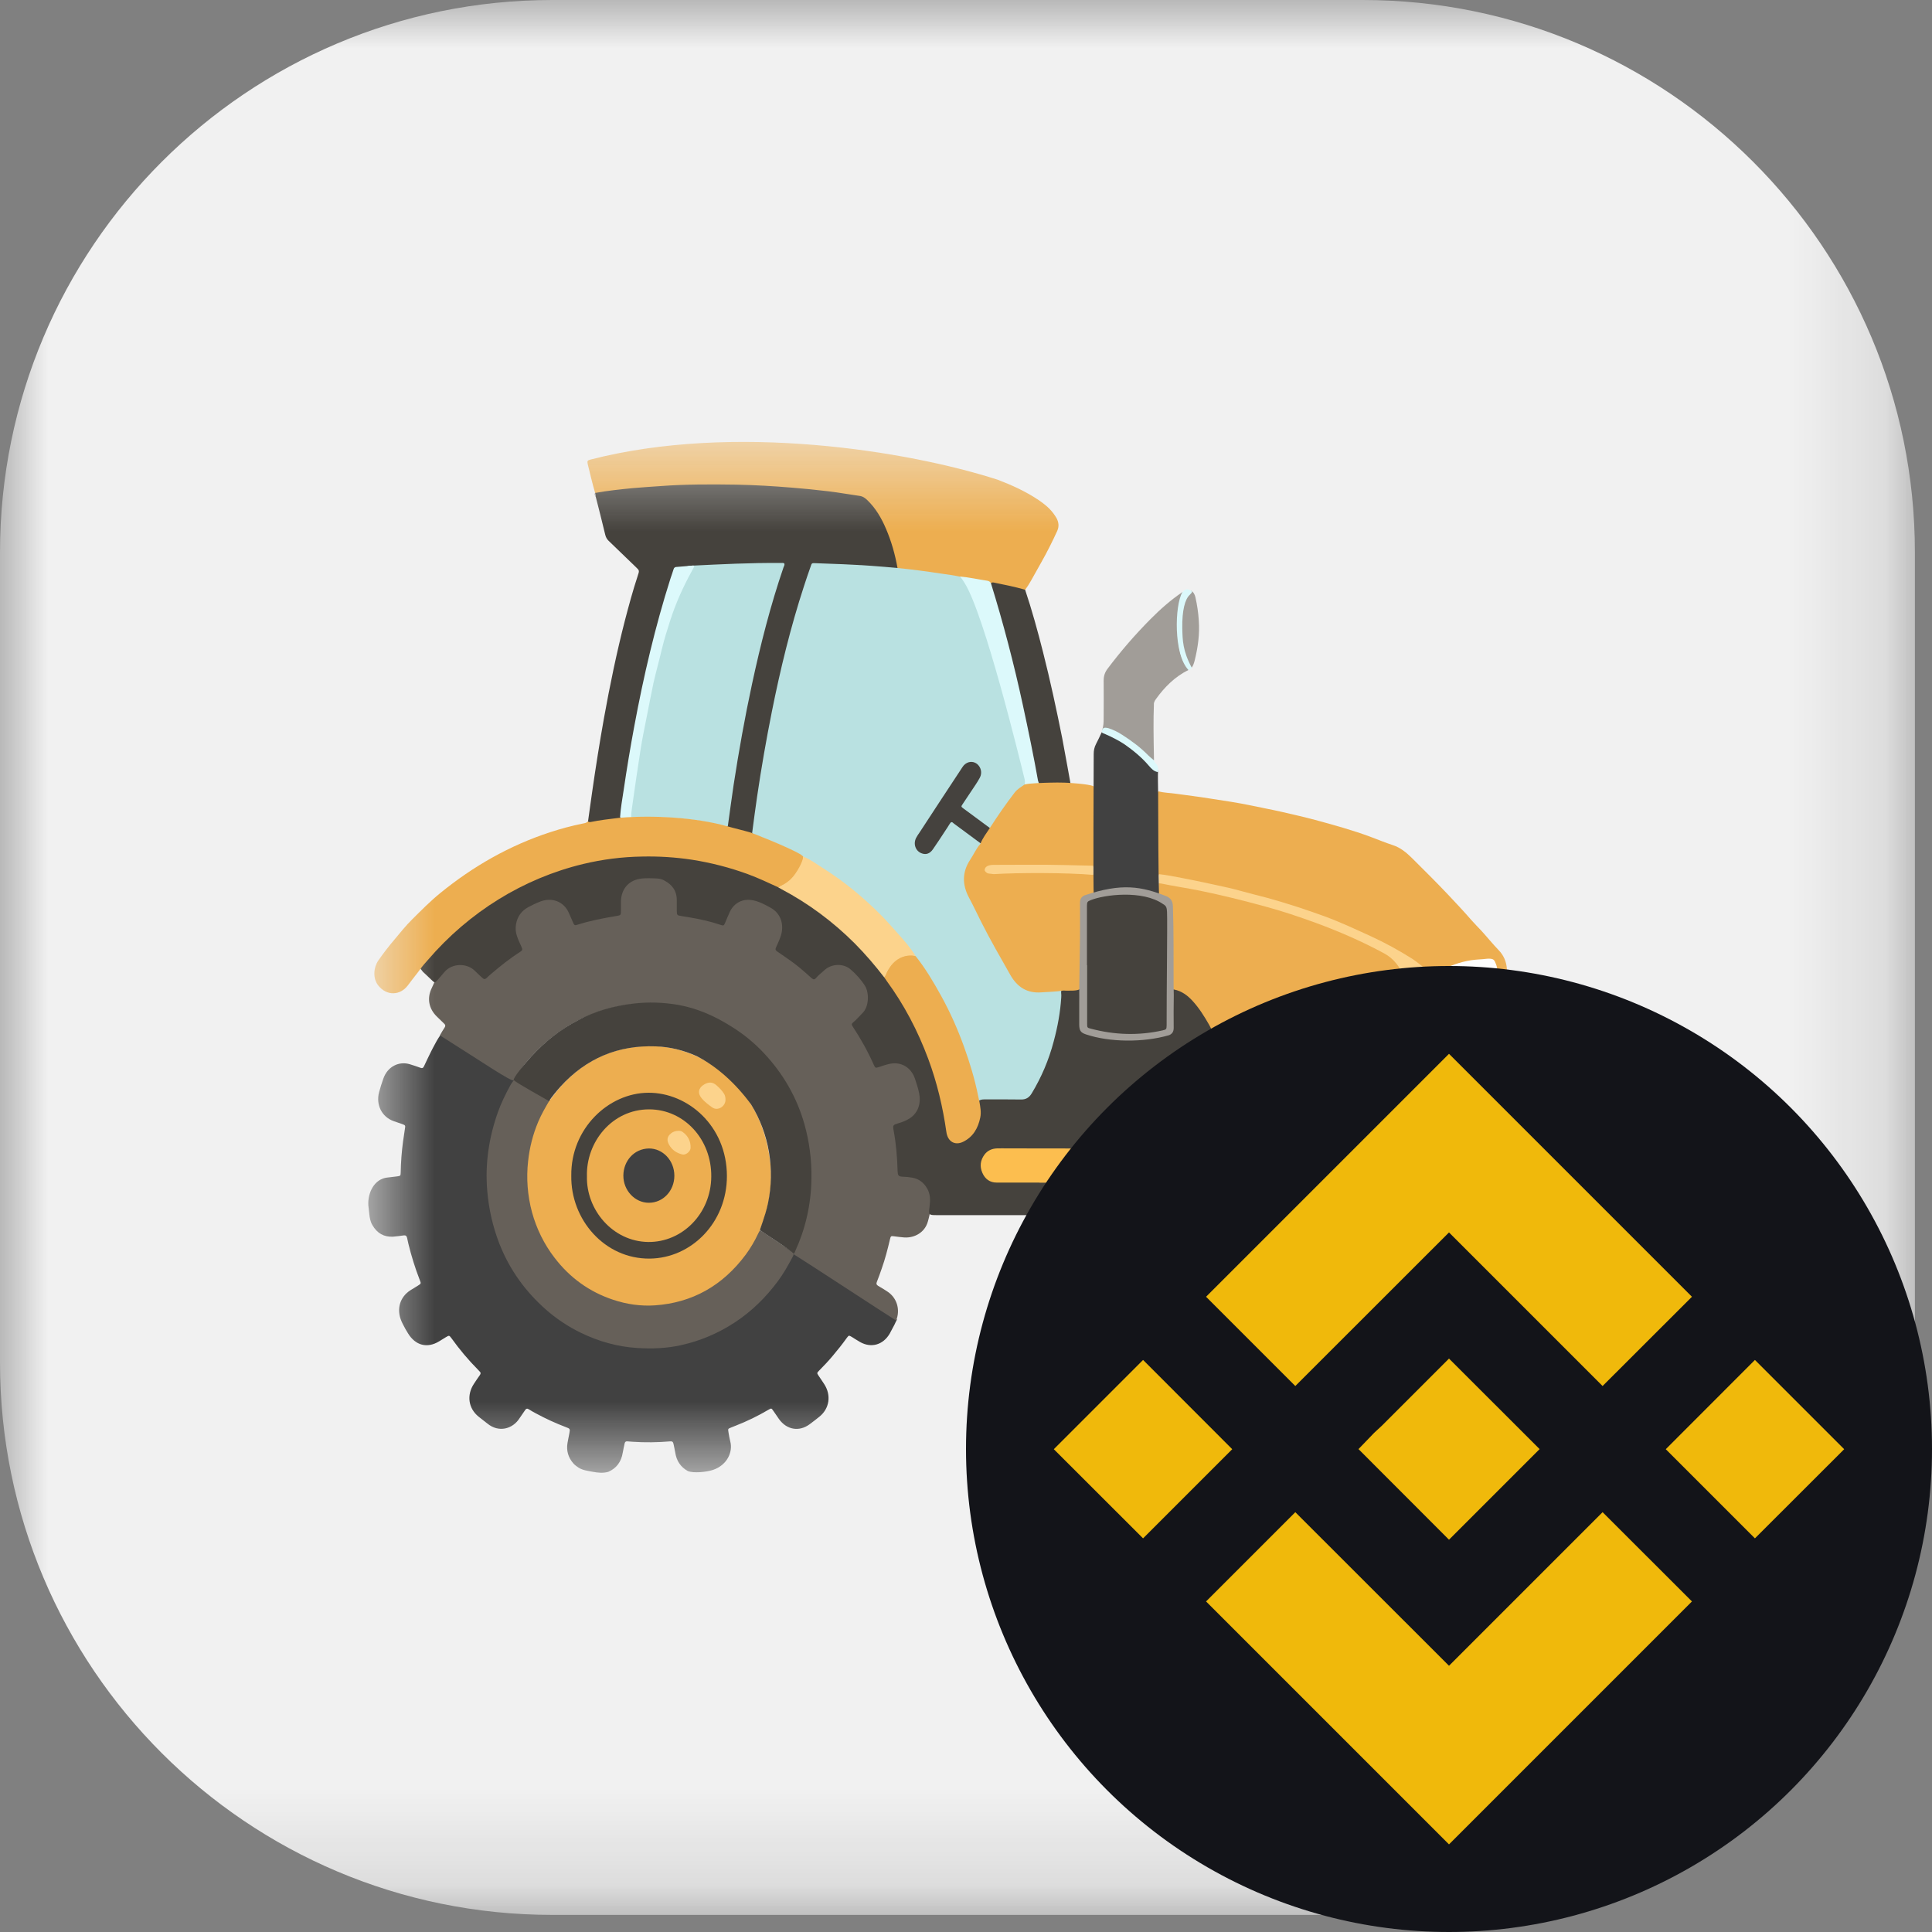 <svg width="20" height="20" viewBox="0 0 20 20" fill="none" xmlns="http://www.w3.org/2000/svg">
<rect x="0" y="0" width="20" height="20" fill="#808080" stroke="none"/>
<g clip-path="url(#clip0_10468_131510)">
<mask id="mask0_10468_131510" style="mask-type:luminance" maskUnits="userSpaceOnUse" x="0" y="0" width="20" height="20">
<path d="M19.823 0H0V19.823H19.823V0Z" fill="white"/>
</mask>
<g mask="url(#mask0_10468_131510)">
<path d="M14.105 0H5.718C2.56 0 0 2.56 0 5.718V14.105C0 17.263 2.56 19.823 5.718 19.823H14.105C17.263 19.823 19.823 17.263 19.823 14.105V5.718C19.823 2.56 17.263 0 14.105 0Z" fill="#F1F1F1"/>
<mask id="mask1_10468_131510" style="mask-type:luminance" maskUnits="userSpaceOnUse" x="3" y="4" width="14" height="12">
<path d="M16.012 4.575H3.812V15.249H16.012V4.575Z" fill="white"/>
</mask>
<g mask="url(#mask1_10468_131510)">
<path d="M15.027 11.503C15.068 11.535 15.094 11.563 15.133 11.596C15.157 11.616 15.157 11.616 15.181 11.594C15.197 11.579 15.213 11.563 15.23 11.548C15.297 11.487 15.388 11.49 15.451 11.556C15.476 11.583 15.499 11.611 15.521 11.64C15.575 11.712 15.57 11.806 15.509 11.871C15.492 11.89 15.473 11.907 15.455 11.924C15.439 11.938 15.439 11.951 15.45 11.969C15.472 12.005 15.494 12.041 15.516 12.078C15.543 12.125 15.567 12.173 15.589 12.222C15.611 12.269 15.611 12.269 15.656 12.254C15.678 12.246 15.7 12.239 15.723 12.234C15.796 12.219 15.865 12.257 15.896 12.329C15.915 12.374 15.93 12.421 15.939 12.469C15.952 12.537 15.913 12.614 15.85 12.647C15.825 12.66 15.799 12.666 15.773 12.676C15.742 12.687 15.74 12.69 15.745 12.722C15.761 12.823 15.772 12.924 15.773 13.027C15.773 13.049 15.781 13.062 15.803 13.064C15.822 13.066 15.841 13.069 15.86 13.072C15.935 13.08 15.986 13.12 16.008 13.198C16.01 13.205 16.015 13.346 16.008 13.384C15.994 13.469 15.932 13.529 15.851 13.532C15.833 13.533 15.816 13.532 15.798 13.529C15.766 13.522 15.745 13.537 15.737 13.57C15.718 13.651 15.692 13.729 15.665 13.807C15.657 13.83 15.661 13.85 15.679 13.866C15.688 13.874 15.724 13.915 15.729 13.928C15.743 13.959 15.686 13.911 15.672 13.903C15.642 13.884 15.273 13.667 15.135 13.589C15.145 13.512 15.181 13.413 15.195 13.337C15.268 12.948 15.192 12.594 14.981 12.27C14.805 12.001 14.565 11.829 14.27 11.743C14.009 11.668 13.752 11.683 13.499 11.781C13.29 11.863 13.061 11.996 12.935 12.206C12.921 12.223 12.914 12.221 12.891 12.21C12.812 12.168 12.504 11.955 12.379 11.877C12.323 11.818 12.287 11.721 12.329 11.649C12.358 11.598 12.398 11.557 12.441 11.52C12.501 11.468 12.589 11.469 12.653 11.518C12.732 11.579 12.732 11.579 12.809 11.513C12.85 11.479 12.893 11.449 12.935 11.418C12.974 11.389 12.977 11.377 12.959 11.331C12.908 11.207 12.941 11.113 13.054 11.051C13.084 11.034 13.116 11.02 13.148 11.009C13.235 10.981 13.314 11.014 13.361 11.096C13.411 11.181 13.41 11.181 13.503 11.159C13.552 11.147 13.601 11.138 13.65 11.129C13.7 11.119 13.707 11.111 13.71 11.059C13.711 11.033 13.715 11.007 13.721 10.982C13.734 10.932 13.758 10.888 13.806 10.868C13.9 10.831 13.994 10.823 14.085 10.873C14.139 10.902 14.164 10.953 14.165 11.018C14.166 11.116 14.167 11.116 14.256 11.132C14.316 11.142 14.373 11.157 14.431 11.172C14.475 11.183 14.487 11.178 14.504 11.133C14.547 11.019 14.655 10.961 14.783 11.027C14.819 11.046 14.857 11.06 14.888 11.09C14.952 11.152 14.956 11.242 14.93 11.308C14.926 11.318 14.922 11.326 14.918 11.336C14.901 11.382 14.899 11.409 14.899 11.409C14.899 11.409 14.988 11.471 15.027 11.503Z" fill="#5F5F5F"/>
<path d="M15.114 13.552C15.151 13.589 15.646 13.877 15.688 13.904C15.701 13.906 15.711 13.915 15.722 13.919L15.722 13.919C15.73 13.928 15.739 13.937 15.747 13.946L15.746 13.945C15.786 14.004 15.785 14.066 15.763 14.13C15.748 14.164 15.731 14.197 15.711 14.228C15.665 14.302 15.579 14.326 15.503 14.285C15.48 14.273 15.458 14.259 15.436 14.245C15.42 14.234 15.409 14.237 15.398 14.252C15.338 14.338 15.27 14.417 15.197 14.49C15.182 14.505 15.181 14.517 15.193 14.534C15.207 14.553 15.221 14.574 15.233 14.594C15.286 14.676 15.272 14.771 15.198 14.832C15.172 14.853 15.146 14.874 15.119 14.893C15.045 14.943 14.96 14.929 14.904 14.857C14.888 14.837 14.874 14.816 14.86 14.795C14.848 14.776 14.836 14.771 14.817 14.784C14.733 14.834 14.644 14.874 14.554 14.91C14.521 14.923 14.521 14.923 14.528 14.96C14.53 14.972 14.532 14.985 14.534 14.998C14.555 15.105 14.531 15.163 14.443 15.218C14.421 15.231 14.394 15.229 14.37 15.236C14.327 15.247 14.284 15.246 14.241 15.244C14.227 15.236 14.213 15.228 14.199 15.22C14.157 15.183 14.139 15.135 14.128 15.079C14.113 15.003 14.122 15.016 14.057 15.019C13.97 15.023 13.883 15.023 13.797 15.018C13.763 15.016 13.763 15.015 13.755 15.049C13.752 15.064 13.748 15.079 13.745 15.095C13.731 15.194 13.656 15.268 13.537 15.244C13.508 15.238 13.479 15.23 13.45 15.221C13.368 15.196 13.321 15.112 13.338 15.023C13.342 15 13.347 14.978 13.351 14.955C13.356 14.924 13.356 14.923 13.327 14.911C13.271 14.889 13.215 14.866 13.162 14.838C13.13 14.822 13.098 14.805 13.067 14.788C13.035 14.77 13.035 14.77 13.012 14.802C13 14.82 12.988 14.838 12.976 14.854C12.92 14.929 12.832 14.944 12.758 14.892C12.73 14.873 12.702 14.851 12.676 14.829C12.608 14.772 12.593 14.678 12.64 14.6C12.654 14.577 12.669 14.555 12.685 14.534C12.695 14.518 12.696 14.506 12.682 14.492C12.608 14.418 12.54 14.338 12.479 14.252C12.467 14.235 12.456 14.235 12.441 14.245C12.422 14.258 12.403 14.269 12.384 14.28C12.299 14.329 12.21 14.305 12.159 14.216C12.141 14.184 12.119 14.155 12.107 14.119C12.076 14.03 12.102 13.948 12.179 13.899C12.195 13.889 12.212 13.879 12.227 13.868C12.256 13.85 12.257 13.85 12.244 13.817C12.218 13.751 12.196 13.683 12.177 13.613C12.169 13.583 12.162 13.552 12.155 13.521C12.15 13.499 12.139 13.49 12.117 13.495C12.1 13.498 12.082 13.501 12.065 13.502C11.961 13.514 11.884 13.448 11.874 13.338C11.871 13.308 11.868 13.278 11.866 13.248C11.863 13.204 11.876 13.161 11.902 13.127C11.928 13.094 11.966 13.072 12.007 13.067C12.03 13.064 12.053 13.062 12.075 13.058C12.105 13.053 12.106 13.052 12.106 13.019C12.108 12.947 12.113 12.875 12.122 12.804C12.126 12.773 12.136 12.742 12.133 12.71C12.131 12.688 12.122 12.674 12.106 12.667C12.094 12.664 12.092 12.662 12.075 12.658C12.041 12.649 12.011 12.634 11.987 12.608" fill="#414141"/>
<path d="M12.135 12.729C12.139 12.707 12.13 12.674 12.109 12.668C12.091 12.662 12.061 12.651 12.043 12.645C11.971 12.622 11.926 12.561 11.918 12.48C11.909 12.445 11.937 12.333 11.95 12.297C11.979 12.217 12.051 12.17 12.132 12.183C12.149 12.186 12.166 12.19 12.182 12.197C12.213 12.21 12.236 12.2 12.25 12.169C12.283 12.093 12.332 12.018 12.364 11.942C12.395 11.868 12.373 11.875 12.384 11.877C12.411 11.901 12.796 12.1 12.917 12.205C12.838 12.296 12.662 12.707 12.655 12.845" fill="#414141"/>
<path d="M12.921 12.199C13.166 11.916 13.342 11.795 13.585 11.721C13.733 11.676 13.887 11.66 14.04 11.673C14.297 11.695 14.53 11.791 14.735 11.96C14.916 12.109 15.047 12.298 15.137 12.521C15.192 12.657 15.221 12.8 15.234 12.948C15.254 13.159 15.211 13.395 15.143 13.592C15.129 13.605 14.878 13.422 14.851 13.387C14.845 13.367 14.852 13.35 14.857 13.332C14.882 13.236 14.898 13.138 14.895 13.038C14.881 12.557 14.573 12.16 14.147 12.063C13.832 11.992 13.499 12.064 13.194 12.394C13.186 12.398 13.184 12.389 13.132 12.351C13.045 12.294 13.002 12.259 12.943 12.221C12.909 12.199 12.91 12.211 12.921 12.199Z" fill="#414141"/>
<path d="M15.149 13.578C15.14 13.592 15.133 13.607 15.126 13.621C15.051 13.814 14.931 13.971 14.785 14.105C14.594 14.28 14.372 14.389 14.12 14.424C14.058 14.433 13.996 14.442 13.934 14.44C13.753 14.434 13.579 14.399 13.412 14.321C13.307 14.272 13.208 14.208 13.118 14.13C12.979 14.011 12.866 13.867 12.783 13.696C12.706 13.539 12.662 13.373 12.644 13.197C12.628 13.046 12.64 12.898 12.67 12.751C12.704 12.582 12.767 12.427 12.856 12.283C12.868 12.263 12.905 12.216 12.917 12.205C12.981 12.24 13.156 12.364 13.185 12.39C13.202 12.415 13.17 12.447 13.159 12.463C13.106 12.547 13.061 12.635 13.033 12.733C12.933 13.071 12.979 13.387 13.179 13.67C13.346 13.906 13.574 14.036 13.852 14.066C14.248 14.108 14.655 13.869 14.822 13.447C14.832 13.423 14.829 13.386 14.867 13.384C14.891 13.414 15.12 13.562 15.149 13.578Z" fill="#5F5F5F"/>
<path d="M14.867 13.384C14.835 13.47 14.8 13.554 14.751 13.63C14.594 13.873 14.38 14.024 14.108 14.075C13.832 14.128 13.579 14.062 13.355 13.886C13.158 13.731 13.032 13.522 12.983 13.266C12.926 12.964 12.986 12.685 13.154 12.434C13.161 12.425 13.166 12.415 13.173 12.406C13.179 12.398 13.263 12.299 13.303 12.263C13.484 12.102 13.69 12.02 13.926 12.015C14.368 12.006 14.767 12.325 14.882 12.787C14.928 12.972 14.927 13.158 14.877 13.342C14.873 13.356 14.87 13.37 14.867 13.384Z" fill="#EDAE50"/>
<path d="M14.2 13.054C14.208 13.212 14.071 13.335 13.942 13.333C13.794 13.331 13.672 13.208 13.674 13.052C13.675 12.899 13.788 12.772 13.944 12.771C14.074 12.771 14.208 12.895 14.2 13.054Z" fill="#414141"/>
<path d="M14.215 12.528C14.245 12.525 14.27 12.536 14.291 12.56C14.309 12.581 14.329 12.6 14.347 12.622C14.389 12.671 14.363 12.762 14.309 12.78C14.286 12.788 14.264 12.789 14.243 12.774C14.199 12.743 14.161 12.704 14.127 12.661C14.091 12.615 14.109 12.556 14.162 12.536C14.179 12.53 14.197 12.527 14.215 12.528Z" fill="#FCD38C"/>
<path d="M7.12 15.228C7.046 15.187 7.003 15.123 6.99 15.036C6.985 15.006 6.978 14.976 6.972 14.947C6.968 14.926 6.958 14.919 6.938 14.921C6.808 14.932 6.678 14.934 6.548 14.925C6.53 14.924 6.512 14.923 6.495 14.921C6.478 14.919 6.47 14.926 6.466 14.943C6.46 14.974 6.452 15.005 6.447 15.036C6.432 15.132 6.382 15.199 6.298 15.236C6.244 15.252 6.19 15.246 6.136 15.236C6.085 15.226 6.034 15.221 5.989 15.193C5.971 15.18 5.952 15.168 5.937 15.151C5.883 15.09 5.861 15.019 5.875 14.937C5.88 14.906 5.887 14.875 5.893 14.844C5.903 14.791 5.903 14.79 5.856 14.773C5.751 14.733 5.647 14.685 5.547 14.631C5.523 14.618 5.499 14.605 5.476 14.59C5.458 14.578 5.446 14.581 5.435 14.599C5.417 14.626 5.398 14.652 5.38 14.679C5.306 14.797 5.16 14.831 5.046 14.737C5.016 14.712 4.984 14.69 4.954 14.665C4.848 14.579 4.829 14.442 4.906 14.325C4.926 14.294 4.947 14.264 4.968 14.234C4.978 14.22 4.978 14.208 4.965 14.197C4.959 14.191 4.954 14.185 4.948 14.179C4.849 14.079 4.757 13.97 4.674 13.854C4.65 13.822 4.65 13.822 4.615 13.843C4.592 13.857 4.568 13.872 4.545 13.886C4.421 13.961 4.299 13.928 4.222 13.8C4.212 13.783 4.208 13.777 4.197 13.758C4.183 13.73 4.167 13.704 4.155 13.675C4.103 13.552 4.139 13.427 4.248 13.357C4.274 13.341 4.3 13.325 4.326 13.309C4.36 13.288 4.36 13.287 4.345 13.25C4.298 13.129 4.259 13.004 4.228 12.877C4.223 12.856 4.218 12.835 4.214 12.814C4.209 12.793 4.198 12.786 4.178 12.789C4.142 12.794 4.106 12.799 4.069 12.802C3.976 12.807 3.904 12.768 3.855 12.682C3.834 12.647 3.827 12.608 3.823 12.567C3.821 12.537 3.815 12.509 3.813 12.477C3.805 12.354 3.871 12.2 4.017 12.189C4.048 12.186 4.079 12.181 4.11 12.178C4.145 12.173 4.147 12.173 4.148 12.137C4.15 12.03 4.158 11.924 4.172 11.818C4.178 11.775 4.184 11.733 4.191 11.69C4.198 11.649 4.198 11.649 4.16 11.635C4.132 11.625 4.103 11.616 4.075 11.606C3.953 11.562 3.89 11.439 3.924 11.307C3.937 11.259 3.952 11.211 3.969 11.164C4.012 11.042 4.129 10.981 4.246 11.018C4.281 11.029 4.316 11.04 4.35 11.053C4.372 11.062 4.382 11.055 4.391 11.034C4.413 10.986 4.436 10.939 4.459 10.892C4.467 10.875 4.475 10.862 4.482 10.847C4.506 10.8 4.532 10.753 4.563 10.709C4.591 10.683 9.298 13.627 9.285 13.661C9.275 13.678 9.268 13.695 9.26 13.712C9.243 13.743 9.227 13.775 9.21 13.806C9.142 13.922 9.02 13.957 8.906 13.894C8.876 13.877 8.847 13.858 8.818 13.84C8.787 13.822 8.787 13.822 8.766 13.85C8.72 13.914 8.671 13.976 8.62 14.036C8.575 14.09 8.527 14.14 8.478 14.19C8.456 14.213 8.456 14.214 8.473 14.24C8.493 14.27 8.513 14.298 8.532 14.328C8.607 14.443 8.587 14.581 8.483 14.665C8.45 14.692 8.416 14.718 8.381 14.744C8.273 14.824 8.144 14.802 8.064 14.69C8.044 14.662 8.025 14.632 8.004 14.603C7.986 14.577 7.985 14.577 7.958 14.592C7.848 14.657 7.733 14.713 7.615 14.759C7.598 14.766 7.582 14.772 7.565 14.779C7.536 14.791 7.535 14.791 7.541 14.826C7.546 14.857 7.551 14.889 7.559 14.919C7.59 15.033 7.525 15.169 7.379 15.217C7.316 15.238 7.18 15.253 7.12 15.228Z" fill="#414141"/>
<path d="M9.275 13.669C9.176 13.608 8.297 13.032 8.235 12.996C8.202 12.978 8.212 12.976 8.233 12.935C8.305 12.772 8.353 12.598 8.376 12.419C8.393 12.289 8.392 12.158 8.382 12.026C8.373 11.903 8.351 11.781 8.317 11.662C8.274 11.511 8.211 11.369 8.134 11.234C8.049 11.083 7.939 10.954 7.818 10.836C7.725 10.744 7.62 10.67 7.509 10.606C7.342 10.508 7.161 10.442 6.973 10.411C6.855 10.392 6.736 10.382 6.616 10.39C6.363 10.408 6.123 10.479 5.899 10.61C5.723 10.716 5.565 10.853 5.433 11.015C5.4 11.057 5.352 11.14 5.318 11.182C5.3 11.206 4.984 10.988 4.554 10.718C4.57 10.688 4.585 10.664 4.602 10.638C4.613 10.622 4.612 10.609 4.598 10.597C4.572 10.572 4.546 10.547 4.52 10.521C4.438 10.44 4.418 10.332 4.47 10.227C4.482 10.203 4.503 10.146 4.535 10.104C4.551 10.084 4.568 10.066 4.585 10.047C4.668 9.956 4.829 9.955 4.916 10.039C5.021 10.14 5.007 10.117 5.095 10.045C5.17 9.983 5.247 9.923 5.326 9.868C5.369 9.839 5.372 9.825 5.35 9.775C5.326 9.72 5.304 9.664 5.309 9.601C5.315 9.523 5.345 9.456 5.404 9.413C5.49 9.351 5.581 9.301 5.69 9.304C5.78 9.306 5.843 9.354 5.889 9.432C5.905 9.46 5.918 9.491 5.931 9.521C5.943 9.549 5.963 9.558 5.991 9.55C6.107 9.518 6.226 9.493 6.345 9.473C6.388 9.465 6.397 9.452 6.399 9.406C6.399 9.39 6.399 9.374 6.399 9.358C6.389 9.213 6.495 9.091 6.62 9.083C6.689 9.078 6.758 9.072 6.827 9.087C6.927 9.109 7.027 9.207 7.017 9.341C7.015 9.36 7.016 9.379 7.017 9.398C7.017 9.453 7.027 9.467 7.079 9.474C7.19 9.491 7.3 9.515 7.409 9.546C7.467 9.563 7.475 9.557 7.499 9.5C7.518 9.455 7.537 9.41 7.57 9.374C7.637 9.302 7.721 9.29 7.807 9.31C7.876 9.327 7.941 9.36 8 9.401C8.097 9.468 8.132 9.588 8.093 9.705C8.084 9.729 8.075 9.753 8.064 9.777C8.044 9.823 8.047 9.84 8.088 9.867C8.173 9.924 8.255 9.986 8.333 10.052C8.419 10.126 8.404 10.137 8.498 10.046C8.581 9.966 8.709 9.957 8.785 10.011C8.861 10.067 8.928 10.136 8.972 10.224C9.012 10.301 9.006 10.444 8.928 10.516C8.904 10.538 8.884 10.562 8.862 10.586C8.843 10.607 8.84 10.629 8.855 10.653C8.925 10.762 8.988 10.877 9.043 10.996C9.056 11.026 9.08 11.033 9.108 11.024C9.142 11.012 9.176 11.003 9.211 10.996C9.303 10.979 9.405 11.022 9.453 11.109C9.499 11.193 9.528 11.285 9.531 11.383C9.534 11.492 9.483 11.566 9.396 11.616C9.367 11.633 9.337 11.645 9.306 11.655C9.272 11.665 9.258 11.686 9.265 11.722C9.288 11.851 9.296 11.982 9.304 12.113C9.306 12.148 9.322 12.167 9.354 12.168C9.379 12.168 9.403 12.173 9.427 12.177C9.551 12.194 9.637 12.297 9.637 12.431C9.637 12.457 9.636 12.483 9.634 12.508C9.63 12.549 9.616 12.608 9.605 12.646C9.574 12.757 9.469 12.817 9.36 12.81C9.325 12.808 9.29 12.802 9.255 12.798C9.223 12.794 9.221 12.795 9.213 12.829C9.189 12.931 9.163 13.033 9.128 13.131C9.112 13.177 9.096 13.223 9.078 13.268C9.069 13.288 9.073 13.3 9.09 13.311C9.124 13.331 9.159 13.351 9.192 13.374C9.28 13.435 9.317 13.545 9.284 13.65C9.282 13.657 9.279 13.663 9.275 13.669Z" fill="#666059"/>
<path d="M5.688 11.394C5.729 11.342 5.767 11.288 5.812 11.239C6.022 11.009 6.276 10.874 6.576 10.838C6.842 10.806 7.093 10.856 7.326 10.995C7.684 11.209 7.897 11.536 7.965 11.966C8.004 12.216 7.974 12.46 7.881 12.694C7.875 12.708 7.872 12.722 7.867 12.735C7.877 12.758 7.868 12.777 7.859 12.797C7.813 12.896 7.754 12.986 7.685 13.067C7.487 13.303 7.244 13.458 6.95 13.512C6.559 13.584 6.206 13.488 5.9 13.219C5.651 13.001 5.501 12.719 5.453 12.38C5.415 12.117 5.447 11.86 5.549 11.615C5.574 11.555 5.604 11.499 5.635 11.443C5.647 11.419 5.663 11.402 5.688 11.394Z" fill="#EDAE50"/>
<path d="M5.914 12.17C5.908 11.684 6.298 11.314 6.712 11.312C7.119 11.31 7.524 11.654 7.525 12.174C7.525 12.657 7.157 13.024 6.727 13.029C6.258 13.034 5.906 12.623 5.914 12.17Z" fill="#45423D"/>
<path d="M7.51 11.378C7.516 11.45 7.432 11.506 7.373 11.464C7.334 11.436 7.296 11.408 7.264 11.37C7.219 11.317 7.229 11.261 7.29 11.226C7.334 11.2 7.376 11.198 7.417 11.235C7.446 11.261 7.474 11.288 7.495 11.322C7.505 11.338 7.51 11.358 7.51 11.378Z" fill="#FCD38C"/>
<path d="M6.076 12.176C6.066 11.825 6.334 11.483 6.722 11.484C7.084 11.486 7.367 11.795 7.363 12.181C7.36 12.563 7.063 12.861 6.71 12.857C6.343 12.852 6.067 12.524 6.076 12.176Z" fill="#EDAE50"/>
<path d="M6.717 12.451C6.572 12.451 6.452 12.323 6.453 12.169C6.454 12.018 6.564 11.891 6.718 11.889C6.859 11.888 6.981 12.011 6.981 12.172C6.98 12.328 6.864 12.451 6.717 12.451Z" fill="#414141"/>
<path d="M7.023 11.706C7.038 11.706 7.053 11.708 7.065 11.717C7.121 11.756 7.151 11.811 7.149 11.883C7.148 11.921 7.098 11.96 7.064 11.951C7.006 11.937 6.959 11.907 6.927 11.852C6.9 11.805 6.905 11.765 6.947 11.732C6.969 11.714 6.995 11.707 7.023 11.706Z" fill="#FCD38C"/>
<path d="M5.687 11.394C5.645 11.465 5.604 11.536 5.572 11.612C5.517 11.742 5.482 11.879 5.467 12.02C5.447 12.197 5.461 12.377 5.507 12.548C5.554 12.72 5.633 12.88 5.739 13.018C5.9 13.229 6.103 13.374 6.347 13.455C6.488 13.502 6.633 13.523 6.78 13.513C7.165 13.486 7.479 13.311 7.719 12.989C7.769 12.921 7.813 12.847 7.849 12.769C7.854 12.758 7.861 12.747 7.867 12.736C7.9 12.752 8.16 12.931 8.205 12.964C8.222 12.977 8.214 12.995 8.206 13.01C8.16 13.097 8.112 13.182 8.054 13.261C7.927 13.432 7.778 13.578 7.603 13.692C7.433 13.803 7.246 13.882 7.05 13.925C6.899 13.959 6.745 13.964 6.593 13.954C6.389 13.941 6.195 13.886 6.009 13.795C5.882 13.733 5.763 13.654 5.655 13.56C5.442 13.373 5.277 13.148 5.17 12.876C5.102 12.701 5.06 12.517 5.044 12.328C5.02 12.047 5.061 11.777 5.154 11.514C5.188 11.418 5.233 11.327 5.281 11.239C5.286 11.23 5.291 11.221 5.297 11.213C5.326 11.169 5.332 11.168 5.375 11.194C5.448 11.238 5.588 11.331 5.659 11.377C5.669 11.382 5.678 11.388 5.687 11.394Z" fill="#666059"/>
<path d="M7.95 12.456C7.987 12.281 7.99 12.101 7.96 11.925C7.93 11.75 7.867 11.582 7.775 11.433C7.62 11.221 7.427 11.043 7.212 10.933C7.077 10.872 6.934 10.837 6.788 10.832C6.402 10.818 6.071 10.953 5.802 11.249C5.76 11.296 5.72 11.346 5.683 11.398C5.651 11.378 5.36 11.219 5.319 11.182C5.303 11.167 5.43 11.014 5.495 10.942C5.638 10.785 5.799 10.656 5.985 10.561C6.158 10.466 6.357 10.412 6.557 10.389C6.711 10.371 6.866 10.376 7.018 10.402C7.219 10.437 7.404 10.52 7.58 10.632C7.7 10.707 7.811 10.798 7.91 10.904C8.104 11.112 8.247 11.354 8.327 11.636C8.378 11.817 8.403 12.006 8.4 12.195C8.398 12.477 8.331 12.736 8.235 12.945C8.215 12.986 8.233 12.985 8.177 12.945C8.109 12.893 7.939 12.784 7.867 12.735C7.862 12.732 7.921 12.595 7.95 12.456Z" fill="#45423D"/>
<path d="M6.161 5.103C6.131 5.003 6.108 4.9 6.083 4.799C6.077 4.772 6.084 4.765 6.111 4.758C7.596 4.374 9.401 4.667 10.328 4.966C10.475 5.022 10.618 5.087 10.751 5.176C10.808 5.215 10.863 5.258 10.905 5.315C10.917 5.331 10.928 5.347 10.938 5.365C10.96 5.407 10.965 5.45 10.944 5.497C10.895 5.604 10.842 5.71 10.784 5.813C10.747 5.88 10.709 5.946 10.672 6.013C10.654 6.045 10.634 6.076 10.612 6.106C10.593 6.125 10.571 6.115 10.551 6.111C10.46 6.089 10.368 6.072 10.278 6.048C10.271 6.047 10.265 6.05 10.258 6.05C10.163 6.017 10.063 6.013 9.967 5.989C9.955 5.986 9.944 5.994 9.932 5.992C9.774 5.959 9.614 5.943 9.455 5.92C9.4 5.911 9.342 5.916 9.288 5.894C9.267 5.871 9.263 5.841 9.256 5.811C9.216 5.639 9.164 5.471 9.069 5.322C9.055 5.299 9.039 5.277 9.022 5.256C8.973 5.193 8.914 5.155 8.833 5.144C8.624 5.115 8.414 5.09 8.204 5.071C7.853 5.039 7.503 5.033 7.152 5.039C6.979 5.041 6.806 5.053 6.633 5.069C6.49 5.082 6.347 5.098 6.205 5.118C6.187 5.12 6.172 5.119 6.161 5.103Z" fill="#EDAE50"/>
<path d="M11.084 8.123C10.985 8.122 10.886 8.12 10.788 8.121C10.756 8.122 10.749 8.102 10.743 8.078C10.716 8.069 10.717 8.043 10.713 8.022C10.681 7.855 10.651 7.688 10.616 7.522C10.531 7.114 10.435 6.708 10.318 6.308C10.298 6.24 10.277 6.171 10.257 6.102C10.251 6.081 10.239 6.058 10.259 6.037C10.266 6.029 10.275 6.029 10.285 6.03C10.395 6.052 10.504 6.074 10.612 6.105C10.683 6.317 10.742 6.532 10.797 6.749C10.872 7.044 10.936 7.342 10.996 7.641C11.018 7.752 11.083 8.12 11.084 8.123Z" fill="#45423D"/>
<path d="M6.161 5.103C6.29 5.079 6.421 5.066 6.552 5.053C6.646 5.044 6.741 5.039 6.836 5.032C7.099 5.012 7.362 5.013 7.624 5.017C7.815 5.021 8.006 5.032 8.197 5.048C8.324 5.058 8.451 5.071 8.577 5.086C8.684 5.099 8.789 5.118 8.895 5.133C8.93 5.137 8.956 5.155 8.98 5.179C9.065 5.261 9.124 5.362 9.171 5.472C9.227 5.602 9.266 5.739 9.291 5.88C9.285 5.899 9.27 5.9 9.255 5.899C9.187 5.894 9.12 5.889 9.052 5.883C8.993 5.877 8.933 5.874 8.874 5.87C8.779 5.865 8.685 5.854 8.59 5.859C8.553 5.862 8.517 5.852 8.481 5.851C8.431 5.85 8.416 5.862 8.398 5.911C8.297 6.198 8.214 6.492 8.141 6.789C8.027 7.248 7.941 7.714 7.869 8.182C7.849 8.307 7.833 8.432 7.816 8.558C7.812 8.583 7.81 8.609 7.794 8.631C7.783 8.644 7.767 8.645 7.753 8.641C7.685 8.622 7.617 8.601 7.549 8.582C7.544 8.581 7.539 8.578 7.535 8.574C7.531 8.571 7.528 8.566 7.526 8.561C7.515 8.529 7.521 8.497 7.526 8.467C7.595 7.96 7.68 7.457 7.791 6.959C7.87 6.607 7.96 6.259 8.075 5.918C8.092 5.867 8.083 5.852 8.032 5.851C7.83 5.849 7.629 5.856 7.427 5.866C7.326 5.872 7.224 5.876 7.123 5.885C7.117 5.885 7.11 5.885 7.103 5.885C6.998 5.886 6.995 5.889 6.962 5.993C6.768 6.6 6.633 7.222 6.528 7.853C6.497 8.042 6.47 8.231 6.442 8.42C6.439 8.437 6.438 8.454 6.427 8.469C6.417 8.486 6.401 8.488 6.385 8.49C6.301 8.503 6.216 8.513 6.133 8.528C6.114 8.532 6.091 8.536 6.087 8.504C6.101 8.404 6.115 8.305 6.129 8.205C6.166 7.946 6.207 7.687 6.253 7.43C6.314 7.092 6.383 6.758 6.468 6.427C6.509 6.27 6.551 6.114 6.602 5.96C6.62 5.906 6.62 5.906 6.581 5.869C6.488 5.779 6.395 5.689 6.301 5.599C6.284 5.583 6.272 5.562 6.266 5.538C6.235 5.407 6.201 5.276 6.168 5.146C6.163 5.132 6.16 5.118 6.161 5.103Z" fill="#45423D"/>
<path d="M6.16 5.102C6.165 5.116 6.17 5.13 6.168 5.145C6.159 5.132 6.149 5.119 6.16 5.102Z" fill="#A9A9A9"/>
<path d="M8.316 8.867C8.16 8.778 7.996 8.708 7.829 8.647C7.814 8.641 7.798 8.637 7.786 8.624C7.803 8.497 7.819 8.37 7.838 8.243C7.881 7.95 7.932 7.658 7.99 7.368C8.078 6.928 8.184 6.492 8.323 6.067C8.345 5.999 8.368 5.931 8.392 5.864C8.403 5.829 8.404 5.829 8.438 5.83C8.631 5.836 8.823 5.844 9.015 5.857C9.107 5.863 9.199 5.872 9.291 5.88C9.442 5.895 9.594 5.915 9.744 5.938C9.809 5.947 9.873 5.956 9.936 5.969C9.973 5.984 9.996 6.014 10.018 6.048C10.102 6.179 10.169 6.319 10.224 6.464C10.283 6.616 10.336 6.77 10.372 6.931C10.386 6.994 10.406 7.055 10.421 7.118C10.469 7.325 10.521 7.53 10.56 7.739C10.58 7.847 10.601 7.954 10.627 8.06C10.634 8.088 10.645 8.12 10.611 8.14C10.607 8.144 10.604 8.15 10.6 8.152C10.539 8.186 10.498 8.242 10.459 8.298C10.393 8.392 10.327 8.487 10.261 8.582C10.242 8.59 10.227 8.583 10.212 8.572C10.133 8.511 10.053 8.452 9.972 8.393C9.931 8.364 9.927 8.349 9.955 8.305C9.994 8.242 10.036 8.182 10.077 8.121C10.092 8.097 10.109 8.074 10.121 8.049C10.144 8.002 10.136 7.956 10.101 7.928C10.066 7.901 10.022 7.906 9.988 7.946C9.946 7.997 9.912 8.055 9.876 8.111C9.761 8.288 9.646 8.464 9.53 8.64C9.519 8.657 9.508 8.673 9.501 8.692C9.484 8.735 9.495 8.779 9.53 8.803C9.565 8.828 9.606 8.823 9.636 8.786C9.678 8.735 9.711 8.677 9.748 8.622C9.771 8.586 9.794 8.551 9.818 8.516C9.835 8.491 9.853 8.488 9.877 8.504C9.965 8.564 10.049 8.631 10.135 8.694C10.149 8.704 10.163 8.717 10.163 8.739C10.136 8.785 10.109 8.832 10.082 8.878C10.069 8.901 10.054 8.924 10.041 8.947C9.985 9.044 9.983 9.144 10.031 9.244C10.161 9.512 10.295 9.777 10.447 10.031C10.466 10.063 10.486 10.093 10.505 10.125C10.559 10.213 10.639 10.249 10.732 10.252C10.823 10.255 10.914 10.244 11.004 10.236C11.002 10.637 10.894 11.003 10.692 11.341C10.664 11.388 10.633 11.408 10.578 11.406C10.432 11.402 10.285 11.406 10.139 11.406C10.11 11.402 10.111 11.374 10.107 11.353C10.089 11.267 10.066 11.183 10.042 11.099C9.95 10.774 9.816 10.465 9.644 10.18C9.588 10.088 9.526 10.001 9.468 9.91C9.414 9.835 9.355 9.764 9.295 9.694C9.188 9.571 9.077 9.452 8.955 9.344C8.779 9.189 8.59 9.05 8.391 8.931C8.363 8.913 8.33 8.902 8.316 8.867Z" fill="#B9E1E1"/>
<path d="M10.601 8.15C10.613 8.124 10.612 8.088 10.606 8.063C10.554 7.85 10.191 6.363 9.986 6.036C9.961 5.996 9.955 5.986 9.936 5.968C10.032 5.976 10.127 5.998 10.222 6.012C10.229 6.013 10.236 6.016 10.243 6.02C10.249 6.024 10.254 6.03 10.258 6.037C10.386 6.451 10.496 6.871 10.588 7.296C10.644 7.555 10.702 7.834 10.748 8.095L10.748 8.097C10.757 8.115 10.76 8.11 10.706 8.117C10.673 8.122 10.628 8.137 10.601 8.15Z" fill="#DCF9FB"/>
<path d="M7.534 8.556C7.451 8.538 7.367 8.519 7.284 8.504C7.184 8.486 7.083 8.474 6.982 8.467C6.886 8.46 6.792 8.458 6.696 8.458C6.642 8.458 6.587 8.464 6.533 8.459C6.511 8.441 6.515 8.417 6.518 8.392C6.564 8.039 6.618 7.688 6.687 7.34C6.736 7.094 6.791 6.85 6.859 6.61C6.923 6.381 6.999 6.155 7.116 5.948C7.133 5.917 7.136 5.892 7.117 5.862C7.13 5.857 7.144 5.857 7.157 5.856C7.465 5.841 7.772 5.825 8.079 5.828C8.093 5.828 8.106 5.825 8.119 5.832C8.125 5.848 8.116 5.86 8.111 5.873C7.976 6.267 7.873 6.672 7.785 7.081C7.71 7.428 7.648 7.777 7.594 8.128C7.573 8.27 7.554 8.413 7.534 8.556Z" fill="#B9E1E1"/>
<path d="M7.145 5.857C7.2 5.85 7.194 5.853 7.161 5.913C7.072 6.075 6.997 6.241 6.94 6.417C6.907 6.519 6.875 6.621 6.85 6.726C6.823 6.841 6.791 6.954 6.765 7.069C6.74 7.186 6.718 7.303 6.695 7.42C6.671 7.54 6.646 7.659 6.628 7.78C6.599 7.968 6.571 8.156 6.545 8.343C6.54 8.382 6.533 8.42 6.534 8.459C6.52 8.466 6.426 8.476 6.419 8.459C6.425 8.367 6.441 8.277 6.455 8.186C6.488 7.961 6.525 7.737 6.567 7.513C6.663 6.997 6.782 6.487 6.941 5.988C6.951 5.957 6.963 5.926 6.972 5.895C6.977 5.876 6.988 5.869 7.004 5.869C7.042 5.867 7.138 5.857 7.145 5.857Z" fill="#DCF9FB"/>
<path d="M12.224 12.207C12.129 12.199 12.023 12.12 11.948 12.325C11.873 12.527 11.983 12.606 11.966 12.599C11.958 12.598 11.95 12.598 11.942 12.598C11.88 12.599 11.816 12.588 11.754 12.588C11.732 12.577 11.737 12.558 11.741 12.54C11.772 12.38 11.82 12.225 11.883 12.076C11.967 11.882 12.07 11.699 12.199 11.534C12.378 11.304 12.588 11.114 12.832 10.966C13.086 10.812 13.359 10.717 13.648 10.675C13.787 10.655 13.928 10.648 14.069 10.659C14.123 10.662 14.165 10.639 14.193 10.592C14.205 10.573 14.218 10.559 14.238 10.551C14.261 10.551 14.283 10.561 14.305 10.567C14.354 10.578 14.359 10.576 14.38 10.529C14.415 10.453 14.45 10.378 14.495 10.308C14.506 10.3 14.515 10.29 14.522 10.278C14.58 10.184 14.654 10.106 14.741 10.042C14.744 10.041 14.746 10.04 14.749 10.04C14.78 10.04 14.789 10.066 14.796 10.091C14.83 10.201 14.867 10.309 14.914 10.413C14.99 10.587 15.085 10.747 15.207 10.888C15.225 10.909 15.248 10.928 15.237 10.963C15.174 11.081 15.111 11.199 15.047 11.318C15.038 11.335 15.028 11.352 15.018 11.369C15 11.399 14.98 11.427 14.958 11.453C14.953 11.449 14.947 11.445 14.94 11.442C14.937 11.44 14.93 11.433 14.926 11.431C14.86 11.393 14.869 11.39 14.902 11.319C14.923 11.274 14.934 11.228 14.921 11.177C14.915 11.156 14.906 11.136 14.893 11.119C14.881 11.102 14.865 11.088 14.847 11.078C14.805 11.053 14.76 11.03 14.712 11.019C14.644 11.004 14.573 11.038 14.54 11.103C14.529 11.125 14.521 11.148 14.511 11.17C14.497 11.202 14.489 11.207 14.457 11.197C14.374 11.172 14.289 11.151 14.203 11.141C14.195 11.14 14.187 11.137 14.179 11.136C14.156 11.133 14.146 11.119 14.146 11.095C14.146 11.072 14.145 11.049 14.146 11.026C14.152 10.938 14.1 10.879 14.024 10.864C13.969 10.852 13.913 10.853 13.858 10.866C13.789 10.882 13.748 10.928 13.738 11.004C13.734 11.033 13.732 11.062 13.731 11.09C13.731 11.128 13.728 11.131 13.693 11.138C13.649 11.147 13.604 11.154 13.561 11.163C13.515 11.172 13.47 11.184 13.426 11.198C13.398 11.207 13.391 11.203 13.379 11.174C13.368 11.148 13.357 11.121 13.343 11.097C13.305 11.032 13.237 11.002 13.168 11.021C13.118 11.035 13.07 11.057 13.027 11.087C12.964 11.13 12.941 11.212 12.968 11.289C12.976 11.312 12.987 11.334 12.997 11.356C13.008 11.384 13.007 11.391 12.984 11.406C12.902 11.46 12.826 11.522 12.75 11.585C12.728 11.604 12.722 11.604 12.701 11.584C12.683 11.565 12.663 11.547 12.643 11.53C12.585 11.486 12.505 11.485 12.45 11.534C12.412 11.568 12.376 11.606 12.349 11.651C12.308 11.721 12.317 11.803 12.373 11.859C12.396 11.882 12.399 11.884 12.435 11.911C12.379 11.971 12.268 12.134 12.236 12.198" fill="#414141"/>
<path d="M11.466 12.58C11.238 12.58 11.01 12.58 10.782 12.579C10.42 12.579 10.058 12.579 9.696 12.579C9.612 12.579 9.611 12.576 9.623 12.489C9.631 12.426 9.632 12.363 9.599 12.305C9.563 12.242 9.512 12.203 9.443 12.191C9.41 12.185 9.376 12.182 9.342 12.181C9.301 12.179 9.294 12.168 9.292 12.125C9.288 11.984 9.277 11.843 9.251 11.704C9.241 11.649 9.244 11.645 9.296 11.629C9.338 11.617 9.379 11.602 9.416 11.578C9.509 11.518 9.536 11.416 9.514 11.312C9.504 11.264 9.488 11.217 9.473 11.171C9.434 11.051 9.331 10.989 9.214 11.012C9.173 11.02 9.135 11.034 9.096 11.047C9.064 11.057 9.06 11.056 9.046 11.024C8.984 10.885 8.911 10.753 8.828 10.628C8.813 10.605 8.814 10.598 8.837 10.579C8.87 10.552 8.896 10.519 8.926 10.49C8.999 10.421 8.998 10.275 8.954 10.205C8.913 10.14 8.862 10.084 8.805 10.035C8.734 9.973 8.609 9.971 8.53 10.047C8.503 10.073 8.472 10.094 8.448 10.124C8.434 10.142 8.421 10.142 8.403 10.127C8.363 10.091 8.323 10.055 8.281 10.02C8.215 9.966 8.146 9.918 8.077 9.871C8.016 9.83 8.019 9.839 8.05 9.771C8.062 9.744 8.074 9.716 8.083 9.688C8.119 9.577 8.087 9.455 7.974 9.395C7.926 9.369 7.877 9.342 7.825 9.327C7.752 9.306 7.68 9.309 7.616 9.36C7.59 9.381 7.569 9.409 7.555 9.44C7.537 9.478 7.522 9.516 7.506 9.554C7.493 9.583 7.49 9.584 7.462 9.575C7.353 9.538 7.242 9.514 7.129 9.495C7.102 9.49 7.075 9.486 7.049 9.482C7.01 9.476 7.007 9.473 7.006 9.429C7.006 9.393 7.006 9.357 7.006 9.321C7.007 9.221 6.957 9.157 6.877 9.115C6.854 9.102 6.828 9.095 6.802 9.094C6.742 9.092 6.681 9.087 6.62 9.098C6.504 9.119 6.432 9.205 6.428 9.329C6.428 9.361 6.428 9.393 6.428 9.425C6.428 9.473 6.426 9.475 6.382 9.482C6.246 9.505 6.112 9.53 5.98 9.572C5.949 9.582 5.945 9.58 5.931 9.547C5.917 9.516 5.904 9.484 5.89 9.453C5.836 9.328 5.71 9.288 5.595 9.332C5.551 9.349 5.509 9.369 5.468 9.391C5.401 9.428 5.356 9.485 5.342 9.567C5.334 9.609 5.338 9.654 5.353 9.694C5.365 9.731 5.382 9.765 5.398 9.801C5.411 9.83 5.41 9.837 5.384 9.854C5.276 9.923 5.175 10.004 5.077 10.088C5.064 10.098 5.052 10.111 5.04 10.122C5.019 10.14 5.012 10.14 4.991 10.121C4.968 10.099 4.943 10.078 4.921 10.055C4.838 9.967 4.682 9.968 4.602 10.061C4.578 10.088 4.555 10.117 4.531 10.144C4.501 10.177 4.499 10.175 4.469 10.146C4.443 10.12 4.382 10.064 4.378 10.06C4.338 10.012 4.339 10.012 4.38 9.963C4.728 9.545 5.169 9.227 5.663 9.038C5.912 8.943 6.168 8.881 6.431 8.857C6.591 8.843 6.753 8.841 6.914 8.852C7.132 8.866 7.348 8.904 7.558 8.965C7.731 9.016 7.899 9.083 8.06 9.166C8.17 9.221 8.277 9.283 8.38 9.353C8.524 9.45 8.66 9.559 8.788 9.68C8.91 9.796 9.024 9.921 9.13 10.054C9.145 10.073 9.158 10.093 9.171 10.113C9.27 10.232 9.35 10.367 9.424 10.504C9.574 10.778 9.686 11.074 9.757 11.383C9.782 11.491 9.798 11.6 9.816 11.709C9.832 11.805 9.898 11.837 9.979 11.791C10.08 11.733 10.144 11.596 10.129 11.474C10.126 11.448 10.109 11.418 10.136 11.393C10.157 11.38 10.18 11.381 10.203 11.381C10.325 11.381 10.447 11.38 10.569 11.382C10.62 11.383 10.653 11.363 10.68 11.319C10.781 11.152 10.858 10.971 10.908 10.78C10.948 10.632 10.976 10.481 10.986 10.326C10.987 10.31 10.987 10.294 10.985 10.278C10.983 10.26 10.988 10.244 11.004 10.234C11.03 10.234 11.088 10.23 11.091 10.23C11.192 10.224 11.192 10.224 11.192 10.332C11.192 10.414 11.192 10.496 11.193 10.579C11.193 10.654 11.212 10.677 11.281 10.695C11.447 10.74 11.614 10.755 11.785 10.745C11.864 10.741 11.941 10.726 12.019 10.719C12.035 10.717 12.051 10.713 12.066 10.706C12.114 10.687 12.128 10.667 12.128 10.613C12.13 10.51 12.128 10.408 12.129 10.305C12.13 10.283 12.125 10.258 12.144 10.24C12.175 10.215 12.204 10.235 12.231 10.247C12.299 10.277 12.35 10.331 12.397 10.389C12.484 10.497 12.548 10.62 12.61 10.745C12.615 10.756 12.617 10.767 12.616 10.779C12.614 10.807 12.595 10.821 12.575 10.834C12.415 10.944 12.272 11.075 12.14 11.22C11.988 11.387 11.863 11.574 11.756 11.776C11.633 12.01 11.549 12.26 11.499 12.523C11.495 12.545 11.499 12.576 11.466 12.58Z" fill="#45423D"/>
<path d="M11.465 12.58C11.475 12.53 11.485 12.481 11.496 12.432C11.585 12.031 11.755 11.673 12 11.355C12.163 11.143 12.357 10.959 12.573 10.81C12.586 10.801 12.6 10.794 12.607 10.78C12.617 10.762 13.356 10.256 14.182 10.419C14.231 10.457 14.237 10.53 14.21 10.596C14.184 10.661 14.136 10.681 14.058 10.679C13.986 10.677 13.914 10.673 13.842 10.677C13.722 10.684 13.602 10.7 13.484 10.726C13.161 10.798 12.866 10.938 12.601 11.149C12.293 11.395 12.059 11.707 11.899 12.08C11.835 12.233 11.786 12.393 11.754 12.556C11.752 12.566 11.725 12.725 11.717 12.795C11.71 12.86 11.68 12.905 11.621 12.926C11.535 12.958 11.442 12.891 11.441 12.793C11.44 12.744 11.449 12.696 11.456 12.648C11.459 12.629 11.462 12.583 11.465 12.58Z" fill="#A19D98"/>
<path d="M10.76 12.242C10.612 12.242 10.465 12.243 10.317 12.242C10.248 12.242 10.197 12.206 10.169 12.14C10.14 12.074 10.149 12.01 10.191 11.953C10.224 11.908 10.271 11.89 10.323 11.888C10.358 11.887 10.393 11.888 10.429 11.888C10.678 11.888 10.928 11.888 11.177 11.889C11.224 11.889 11.268 11.897 11.306 11.931C11.357 11.979 11.379 12.055 11.357 12.123C11.347 12.158 11.326 12.188 11.298 12.209C11.271 12.231 11.238 12.242 11.204 12.243C11.056 12.243 10.908 12.243 10.76 12.243L10.76 12.242Z" fill="#FCBE4F"/>
<path d="M6.086 8.503C6.095 8.511 6.106 8.511 6.117 8.509C6.209 8.49 6.303 8.479 6.396 8.468C6.404 8.467 6.4 8.467 6.423 8.465C6.752 8.439 7.19 8.458 7.534 8.555C7.61 8.577 7.687 8.594 7.763 8.616C7.771 8.617 8.143 8.761 8.287 8.844C8.3 8.854 8.306 8.859 8.316 8.867C8.322 8.937 8.301 8.991 8.262 9.039C8.208 9.106 8.136 9.155 8.056 9.185C7.953 9.138 7.85 9.089 7.744 9.05C7.556 8.981 7.362 8.931 7.164 8.9C6.993 8.874 6.819 8.863 6.646 8.867C6.441 8.87 6.237 8.896 6.037 8.944C5.418 9.093 4.856 9.44 4.428 9.939C4.414 9.955 4.4 9.971 4.386 9.987C4.358 10.02 4.345 10.041 4.324 10.068C4.289 10.112 4.255 10.157 4.221 10.202C4.142 10.306 4.003 10.312 3.916 10.202C3.857 10.128 3.867 10.016 3.915 9.945C3.967 9.87 4.023 9.797 4.082 9.728C4.142 9.656 4.201 9.582 4.268 9.516C4.361 9.424 4.453 9.33 4.554 9.248C4.899 8.966 5.278 8.751 5.695 8.615C5.805 8.579 5.917 8.549 6.03 8.526C6.05 8.522 6.071 8.52 6.086 8.503Z" fill="#EDAE50"/>
<path d="M9.479 9.898C9.58 10.025 9.663 10.165 9.742 10.308C9.835 10.476 9.913 10.652 9.979 10.834C10.039 11.001 10.091 11.171 10.126 11.346C10.13 11.366 10.135 11.385 10.139 11.405C10.148 11.459 10.159 11.512 10.148 11.567C10.125 11.681 10.072 11.77 9.97 11.82C9.885 11.861 9.811 11.818 9.797 11.719C9.76 11.459 9.7 11.206 9.609 10.961C9.501 10.671 9.36 10.402 9.18 10.156C9.172 10.145 9.164 10.133 9.156 10.121C9.176 10.052 9.216 9.997 9.255 9.939C9.277 9.907 9.31 9.913 9.338 9.903C9.384 9.888 9.432 9.876 9.479 9.898Z" fill="#EDAE50"/>
<path d="M9.456 9.892C9.233 9.873 9.163 10.107 9.156 10.121C9.06 9.996 8.958 9.877 8.848 9.766C8.623 9.541 8.368 9.352 8.092 9.206C8.079 9.199 8.068 9.193 8.056 9.186C8.066 9.173 8.158 9.154 8.234 9.043C8.299 8.949 8.314 8.886 8.315 8.867C8.388 8.896 8.452 8.944 8.518 8.986C8.632 9.058 8.742 9.137 8.847 9.224C8.942 9.303 9.034 9.386 9.121 9.474C9.181 9.535 9.237 9.599 9.294 9.663C9.36 9.737 9.426 9.811 9.479 9.898" fill="#FCD38C"/>
<path d="M15.234 10.961C15.21 10.919 15.174 10.888 15.144 10.85C14.987 10.646 14.874 10.416 14.794 10.166C14.785 10.138 14.777 10.109 14.768 10.08C14.764 10.068 14.761 10.054 14.745 10.055C14.544 9.872 14.302 9.77 14.065 9.658C13.707 9.49 13.333 9.374 12.954 9.272C12.657 9.192 12.357 9.133 12.055 9.078C12.028 9.073 11.998 9.071 11.979 9.043C11.974 9.024 11.974 9.003 11.974 8.983C11.974 8.745 11.974 8.506 11.975 8.268C11.975 8.242 11.967 8.212 11.993 8.192C12.053 8.208 12.114 8.208 12.175 8.217C12.289 8.234 12.403 8.246 12.517 8.265C12.665 8.288 12.813 8.309 12.959 8.34C13.06 8.362 13.161 8.38 13.262 8.403C13.38 8.43 13.498 8.457 13.615 8.488C13.809 8.541 14.004 8.594 14.193 8.665C14.268 8.693 14.343 8.724 14.419 8.749C14.497 8.774 14.558 8.825 14.616 8.882C14.742 9.007 14.868 9.132 14.99 9.261C15.072 9.348 15.153 9.434 15.231 9.524C15.265 9.563 15.302 9.599 15.337 9.637C15.398 9.704 15.454 9.774 15.516 9.838C15.566 9.89 15.595 9.956 15.599 10.031C15.604 10.136 15.601 10.241 15.575 10.344C15.529 10.534 15.444 10.703 15.328 10.855C15.299 10.892 15.269 10.93 15.234 10.961Z" fill="#EDAE50"/>
<path d="M10.162 8.738L9.882 8.531C9.877 8.528 9.873 8.525 9.869 8.521C9.852 8.503 9.842 8.511 9.831 8.529C9.815 8.556 9.797 8.582 9.78 8.608C9.74 8.669 9.7 8.731 9.658 8.791C9.627 8.836 9.588 8.85 9.545 8.835C9.48 8.814 9.451 8.74 9.483 8.675C9.493 8.655 9.506 8.637 9.519 8.618C9.661 8.4 9.804 8.183 9.947 7.966C9.956 7.951 9.966 7.937 9.976 7.924C10.014 7.882 10.07 7.875 10.113 7.907C10.133 7.923 10.148 7.946 10.154 7.972C10.16 7.998 10.156 8.026 10.144 8.049C10.131 8.075 10.115 8.098 10.1 8.122C10.055 8.189 10.011 8.256 9.966 8.323C9.948 8.35 9.948 8.35 9.973 8.369C10.069 8.44 10.165 8.511 10.26 8.581L10.162 8.738Z" fill="#45423E"/>
<path d="M11.319 8.139C11.332 8.149 11.331 8.164 11.331 8.178C11.331 8.431 11.331 8.684 11.331 8.937C11.331 8.945 11.33 8.954 11.327 8.962C11.31 8.984 11.286 8.983 11.264 8.983C11.18 8.983 11.096 8.979 11.012 8.977C10.778 8.972 10.544 8.975 10.309 8.975C10.293 8.975 10.277 8.976 10.262 8.984C10.253 8.988 10.245 8.994 10.246 9.006C10.247 9.018 10.257 9.022 10.266 9.025C10.273 9.026 10.28 9.027 10.286 9.027C10.401 9.024 10.516 9.03 10.631 9.022C10.742 9.014 10.853 9.017 10.964 9.024C11.06 9.03 11.156 9.033 11.252 9.036C11.276 9.037 11.3 9.035 11.322 9.051C11.333 9.109 11.35 9.166 11.339 9.226C11.338 9.232 11.337 9.237 11.334 9.242C11.316 9.265 11.289 9.265 11.265 9.275C11.221 9.295 11.199 9.327 11.201 9.379C11.207 9.615 11.19 9.851 11.193 10.087C11.193 10.114 11.193 10.141 11.196 10.169C11.202 10.227 11.187 10.247 11.131 10.253C11.116 10.255 11.101 10.255 11.086 10.255C11.06 10.256 11.034 10.256 11.008 10.254C10.932 10.267 10.855 10.267 10.778 10.273C10.636 10.283 10.532 10.222 10.458 10.091C10.355 9.91 10.251 9.729 10.157 9.543C10.115 9.459 10.075 9.374 10.031 9.292C9.96 9.159 9.959 9.029 10.042 8.902C10.079 8.847 10.105 8.785 10.149 8.735C10.173 8.674 10.212 8.624 10.247 8.571C10.328 8.445 10.413 8.322 10.504 8.204C10.532 8.168 10.571 8.146 10.607 8.121C10.655 8.107 10.827 8.103 10.871 8.102C10.92 8.1 10.97 8.101 11.02 8.102C11.043 8.102 11.273 8.115 11.319 8.139Z" fill="#EDAE50"/>
<path d="M14.239 10.57C14.224 10.561 14.215 10.549 14.216 10.529C14.219 10.468 14.182 10.438 14.137 10.416C14.077 10.393 13.619 10.347 13.164 10.515C13.004 10.57 12.849 10.639 12.704 10.73C12.677 10.747 12.648 10.758 12.623 10.778C12.619 10.781 12.612 10.779 12.607 10.78C12.571 10.725 12.548 10.664 12.516 10.607C12.466 10.52 12.413 10.435 12.346 10.362C12.293 10.304 12.233 10.26 12.157 10.244C12.136 10.245 12.133 10.229 12.131 10.213C12.129 10.195 12.128 10.176 12.128 10.157C12.128 10.026 12.126 9.895 12.129 9.764C12.131 9.64 12.118 9.517 12.12 9.393C12.12 9.346 12.099 9.314 12.059 9.296C12.042 9.288 12.027 9.28 12.011 9.271C12 9.263 11.987 9.256 11.992 9.237L11.994 9.144C12.007 9.124 12.026 9.127 12.045 9.13C12.271 9.166 12.494 9.21 12.716 9.263C12.984 9.328 13.249 9.398 13.509 9.49C13.718 9.564 13.924 9.644 14.124 9.742C14.219 9.788 14.315 9.831 14.402 9.894C14.434 9.918 14.46 9.949 14.485 9.982C14.544 10.06 14.529 10.15 14.524 10.239C14.522 10.267 14.51 10.292 14.507 10.32C14.456 10.403 14.413 10.49 14.377 10.581C14.37 10.6 14.36 10.607 14.34 10.6C14.307 10.588 14.273 10.58 14.239 10.57Z" fill="#EDAE50"/>
<path d="M14.509 10.32C14.497 10.297 14.499 10.272 14.503 10.248C14.512 10.198 14.509 10.148 14.509 10.098C14.509 10.048 14.483 10.01 14.455 9.975C14.42 9.931 14.377 9.895 14.328 9.869C14.101 9.746 13.866 9.644 13.625 9.555C13.45 9.491 13.275 9.432 13.097 9.384C12.871 9.322 12.645 9.266 12.415 9.219C12.284 9.193 12.151 9.173 12.019 9.146C12.011 9.145 12.003 9.145 11.995 9.144C11.995 9.112 11.995 9.08 11.995 9.049C12.076 9.057 12.156 9.074 12.236 9.089C12.339 9.109 12.443 9.13 12.547 9.153C12.655 9.176 12.764 9.199 12.871 9.23C12.954 9.253 13.037 9.273 13.12 9.295C13.322 9.351 13.521 9.416 13.718 9.488C13.878 9.547 14.033 9.62 14.189 9.691C14.337 9.759 14.48 9.837 14.619 9.925C14.659 9.951 14.696 9.982 14.735 10.012C14.748 10.023 14.76 10.035 14.746 10.055C14.694 10.104 14.641 10.15 14.595 10.206C14.565 10.242 14.538 10.282 14.509 10.32Z" fill="#FCD38C"/>
<path d="M11.318 8.962L11.319 9.057C11.047 9.033 10.542 9.033 10.287 9.049C10.268 9.047 10.248 9.045 10.229 9.042C10.215 9.039 10.193 9.019 10.193 9.007C10.194 8.985 10.206 8.974 10.222 8.965C10.242 8.955 10.268 8.953 10.29 8.953C10.534 8.953 10.778 8.949 11.022 8.955C11.121 8.958 11.22 8.959 11.318 8.962Z" fill="#FCD38C"/>
<path d="M15.503 10.114C15.504 10.207 15.487 10.293 15.461 10.377C15.417 10.526 15.345 10.659 15.253 10.78C15.235 10.805 15.234 10.805 15.214 10.781C15.125 10.669 15.054 10.545 14.992 10.415C14.946 10.316 14.909 10.214 14.875 10.111C14.865 10.079 14.866 10.073 14.896 10.056C15.002 9.999 15.113 9.958 15.231 9.94C15.284 9.932 15.339 9.932 15.393 9.925C15.398 9.924 15.403 9.924 15.409 9.924C15.46 9.925 15.468 9.932 15.487 9.982C15.504 10.026 15.504 10.072 15.503 10.114Z" fill="#FEFEFE"/>
<path d="M11.989 8.214C11.989 8.489 11.992 9.093 11.998 9.262C11.983 9.283 11.964 9.275 11.946 9.27C11.755 9.211 11.563 9.219 11.37 9.257C11.354 9.26 11.338 9.264 11.324 9.25L11.323 9.252C11.314 9.239 11.323 7.893 11.322 7.807C11.322 7.77 11.328 7.737 11.345 7.704C11.366 7.664 11.385 7.623 11.404 7.582C11.407 7.579 11.411 7.577 11.415 7.577C11.637 7.678 11.82 7.795 11.988 7.977C11.985 8.043 11.988 8.131 11.989 8.214Z" fill="#414141"/>
<path d="M11.415 7.561H11.411L11.408 7.56C11.424 7.519 11.425 7.477 11.425 7.433C11.425 7.304 11.427 7.174 11.425 7.045C11.425 6.997 11.438 6.959 11.466 6.922C11.603 6.74 11.752 6.568 11.911 6.408C12.012 6.306 12.12 6.211 12.238 6.131C12.26 6.137 12.251 6.153 12.246 6.165C12.173 6.335 12.184 6.513 12.206 6.69C12.216 6.768 12.237 6.848 12.297 6.905C12.302 6.909 12.305 6.914 12.306 6.92C12.306 6.925 12.305 6.931 12.302 6.936C12.165 7.004 12.057 7.11 11.966 7.237C11.952 7.256 11.942 7.275 11.945 7.3C11.939 7.454 11.941 7.609 11.946 7.863C11.945 7.865 11.945 7.868 11.945 7.871C11.924 7.886 11.911 7.869 11.899 7.858C11.844 7.808 11.791 7.757 11.733 7.714C11.669 7.665 11.603 7.621 11.532 7.585C11.495 7.566 11.457 7.554 11.415 7.561Z" fill="#A19D98"/>
<path d="M12.327 6.113C12.354 6.127 12.368 6.152 12.375 6.183C12.393 6.263 12.405 6.344 12.41 6.425C12.42 6.565 12.401 6.7 12.368 6.834C12.361 6.862 12.353 6.889 12.336 6.912C12.318 6.915 12.313 6.902 12.306 6.889C12.225 6.741 12.21 6.58 12.22 6.414C12.222 6.391 12.225 6.369 12.227 6.346C12.231 6.257 12.267 6.174 12.327 6.113Z" fill="#A19D98"/>
<path d="M12.078 9.279C12.12 9.299 12.14 9.328 12.142 9.382C12.151 9.652 12.148 9.923 12.149 10.194C12.149 10.211 12.151 10.283 12.151 10.303C12.15 10.415 12.148 10.528 12.15 10.64C12.15 10.68 12.135 10.702 12.103 10.716C11.835 10.794 11.486 10.79 11.242 10.708C11.187 10.69 11.173 10.668 11.172 10.608C11.172 10.528 11.172 10.449 11.172 10.37C11.172 10.337 11.173 10.304 11.172 10.271C11.172 10.238 11.18 9.724 11.18 9.708C11.18 9.587 11.181 9.466 11.18 9.346C11.18 9.308 11.193 9.285 11.226 9.269C11.614 9.138 11.817 9.176 12.078 9.279Z" fill="#A19D98"/>
<path d="M11.252 9.992V9.408C11.252 9.398 11.252 9.388 11.252 9.378C11.253 9.337 11.256 9.332 11.292 9.318C11.429 9.262 11.827 9.21 12.04 9.359C12.074 9.378 12.079 9.397 12.081 9.442C12.086 9.545 12.076 10.304 12.077 10.597C12.077 10.603 12.077 10.608 12.077 10.614C12.076 10.656 12.073 10.658 12.033 10.667C11.785 10.722 11.538 10.714 11.293 10.649C11.256 10.64 11.254 10.639 11.254 10.597C11.254 10.463 11.254 10.329 11.254 10.195C11.254 10.127 11.254 10.059 11.254 9.991L11.252 9.992Z" fill="#45423D"/>
<path d="M11.407 7.569C11.411 7.532 11.433 7.528 11.474 7.538C11.523 7.554 11.57 7.576 11.614 7.605C11.711 7.667 11.804 7.735 11.886 7.819C11.905 7.838 11.926 7.854 11.946 7.871C11.948 7.883 11.955 7.895 11.964 7.903C11.99 7.928 11.993 7.957 11.988 7.993C11.945 7.986 11.921 7.959 11.893 7.927C11.819 7.84 11.733 7.77 11.642 7.706C11.585 7.667 11.499 7.624 11.436 7.597C11.415 7.588 11.404 7.589 11.407 7.569Z" fill="#DCF9FB"/>
<path d="M12.328 6.113C12.342 6.121 12.351 6.125 12.314 6.16C12.267 6.205 12.236 6.318 12.239 6.504C12.242 6.627 12.243 6.737 12.337 6.912C12.329 6.925 12.318 6.935 12.303 6.936C12.146 6.772 12.161 6.264 12.239 6.132C12.271 6.096 12.29 6.092 12.328 6.113Z" fill="#DCF9FB"/>
</g>
</g>
<circle cx="15" cy="15" r="5" fill="#131419"/>
<path fill-rule="evenodd" clip-rule="evenodd" d="M13.409 14.348L15 12.758L16.59 14.348L17.515 13.424L15 10.909L12.485 13.424L13.409 14.348ZM11.833 14.078L10.909 15.002L11.833 15.925L12.756 15.002L11.833 14.078ZM15 17.244L13.409 15.654L12.485 16.578L15 19.093L17.515 16.578L16.59 15.654L15 17.244ZM18.167 14.078L17.244 15.002L18.167 15.925L19.091 15.002L18.167 14.078ZM15 14.064L15.938 15.001L15 15.939L14.063 15.001L14.225 14.833L14.309 14.755L15 14.064Z" fill="#F0B90B"/>
</g>
<defs>
<clipPath id="clip0_10468_131510">
<rect width="20" height="20" fill="white"/>
</clipPath>
</defs>
</svg>
